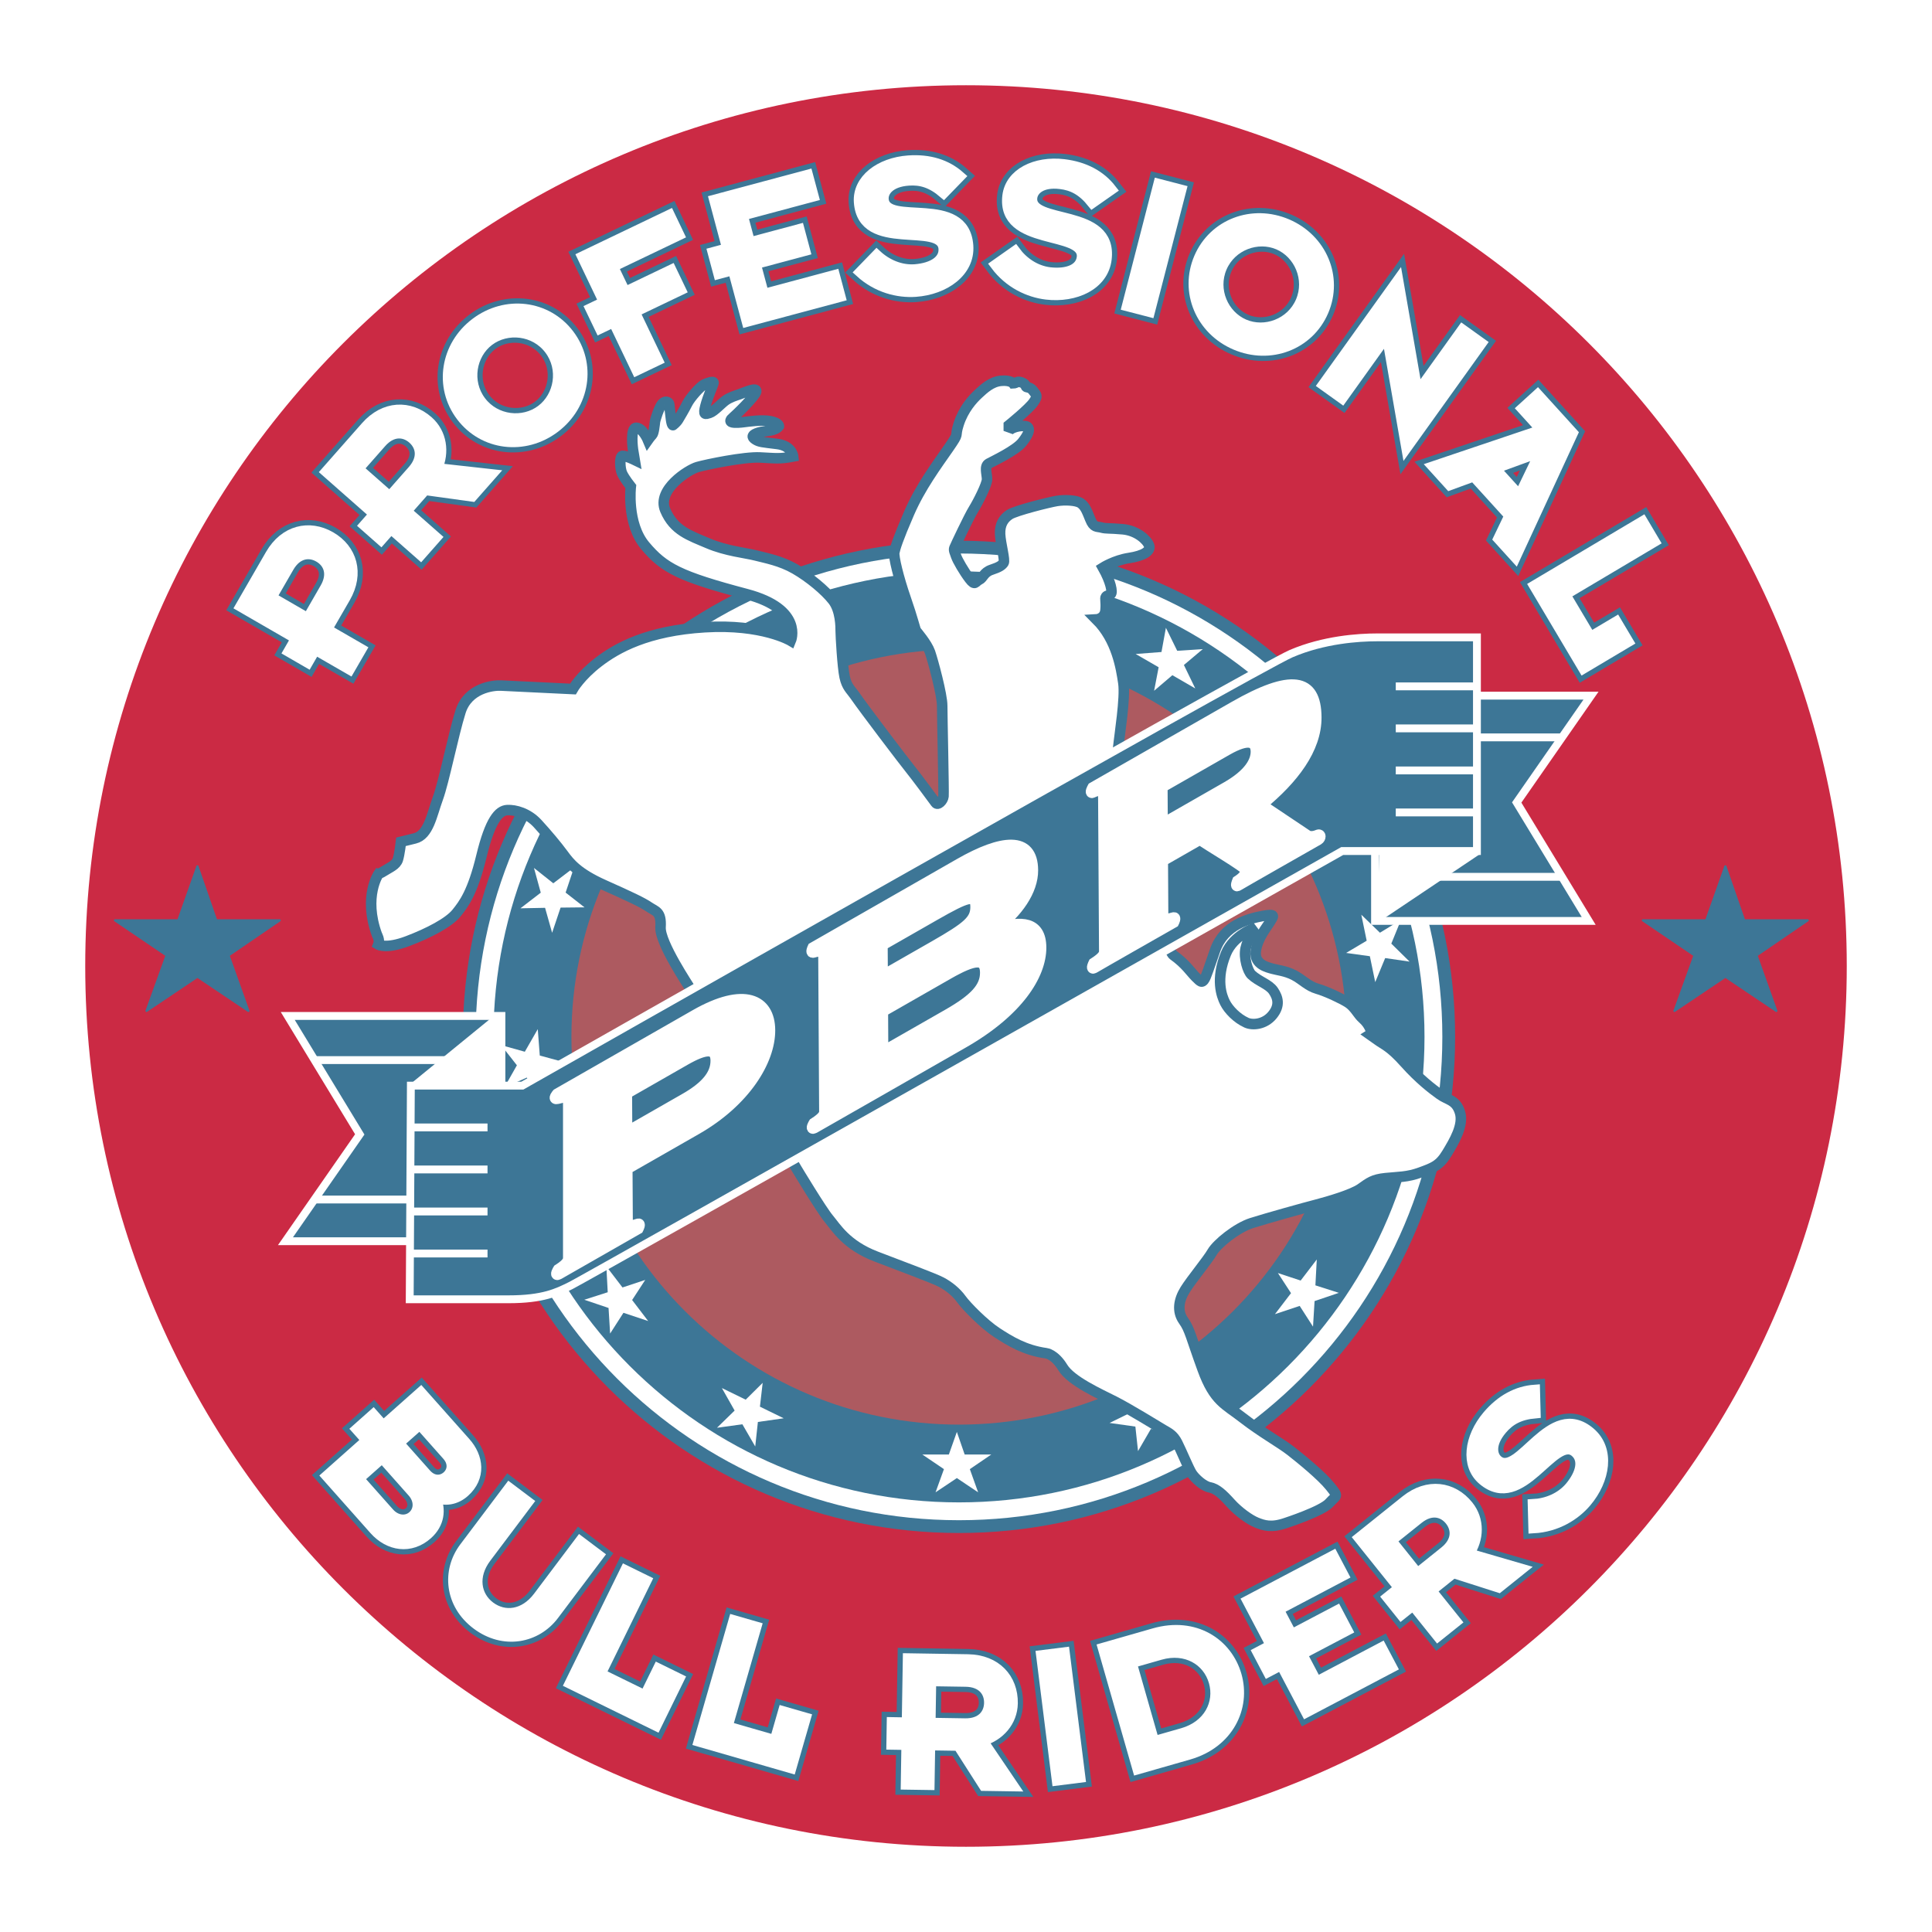 <?xml version="1.0" encoding="utf-8"?>
<!-- Generator: Adobe Illustrator 13.0.0, SVG Export Plug-In . SVG Version: 6.00 Build 14948)  -->
<!DOCTYPE svg PUBLIC "-//W3C//DTD SVG 1.0//EN" "http://www.w3.org/TR/2001/REC-SVG-20010904/DTD/svg10.dtd">
<svg version="1.0" id="Layer_1" xmlns="http://www.w3.org/2000/svg" xmlns:xlink="http://www.w3.org/1999/xlink" x="0px" y="0px"
	 width="192.756px" height="192.756px" viewBox="0 0 192.756 192.756" enable-background="new 0 0 192.756 192.756"
	 xml:space="preserve">
<g>
	<polygon fill-rule="evenodd" clip-rule="evenodd" fill="#FFFFFF" points="0,0 192.756,0 192.756,192.756 0,192.756 0,0 	"/>
	<path fill-rule="evenodd" clip-rule="evenodd" fill="#CB2A44" d="M96.379,184.252c48.529,0,87.873-39.344,87.873-87.873
		c0-48.532-39.344-87.875-87.873-87.875c-48.531,0-87.875,39.343-87.875,87.875C8.504,144.908,47.848,184.252,96.379,184.252
		L96.379,184.252z"/>
	
		<path fill-rule="evenodd" clip-rule="evenodd" fill="#3D7696" stroke="#3D7696" stroke-width="2.1" stroke-miterlimit="2.613" d="
		M31.449,64.803l-0.748,1.298L28.798,65l0.748-1.299l-5.538-3.199l2.988-5.175c1.4-2.422,3.854-2.993,5.983-1.764
		c2.129,1.232,2.862,3.642,1.462,6.064l-1.831,3.167l3.428,1.979l-1.162,2.008L31.449,64.803L31.449,64.803z M30.708,61.696
		l1.737-3.014c0.821-1.42,0.344-2.55-0.627-3.11c-0.968-0.561-2.187-0.407-3.008,1.012l-1.737,3.01L30.708,61.696L30.708,61.696z"/>
	
		<path fill-rule="evenodd" clip-rule="evenodd" fill="#3D7696" stroke="#3D7696" stroke-width="2.1" stroke-miterlimit="2.613" d="
		M39.002,52.743l-0.993,1.123l-1.648-1.454l0.99-1.124l-4.8-4.23l3.954-4.484c1.848-2.101,4.367-2.174,6.212-0.551
		c1.362,1.204,1.61,3.101,0.892,4.705l5.436,0.604l-1.931,2.19l-4.702-0.65l-1.875,2.129l2.97,2.616l-1.535,1.742L39.002,52.743
		L39.002,52.743z M38.884,49.547l2.301-2.61c1.082-1.232,0.837-2.432-0.003-3.173c-0.84-0.738-2.065-0.833-3.148,0.398l-2.301,2.61
		L38.884,49.547L38.884,49.547z"/>
	
		<path fill-rule="evenodd" clip-rule="evenodd" fill="#3D7696" stroke="#3D7696" stroke-width="2.1" stroke-miterlimit="2.613" d="
		M47.453,32.236c3.002-2.27,7.102-1.787,9.323,1.148c2.219,2.938,1.566,7.015-1.432,9.281c-2.999,2.269-7.102,1.786-9.32-1.148
		C43.802,38.583,44.455,34.501,47.453,32.236L47.453,32.236z M54.016,40.912c1.802-1.362,2.285-4.109,0.812-6.054
		c-1.471-1.948-4.246-2.231-6.048-0.869c-1.801,1.362-2.282,4.109-0.811,6.054C49.438,41.991,52.215,42.274,54.016,40.912
		L54.016,40.912z"/>
	
		<polygon fill-rule="evenodd" clip-rule="evenodd" fill="#3D7696" stroke="#3D7696" stroke-width="2.1" stroke-miterlimit="2.613" points="
		61.222,32.124 59.869,32.77 58.917,30.787 60.271,30.139 58.106,25.612 66.798,21.449 67.746,23.435 61.146,26.595 62.365,29.139 
		66.963,26.937 67.913,28.919 63.313,31.122 65.617,35.937 63.526,36.937 61.222,32.124 	"/>
	
		<polygon fill-rule="evenodd" clip-rule="evenodd" fill="#3D7696" stroke="#3D7696" stroke-width="2.1" stroke-miterlimit="2.613" points="
		73.142,26.924 71.693,27.312 71.124,25.186 72.571,24.797 71.277,19.95 80.586,17.458 81.156,19.581 74.084,21.475 74.812,24.199 
		79.74,22.878 80.309,25.004 75.382,26.322 76.194,29.355 83.267,27.461 83.833,29.587 74.523,32.08 73.142,26.924 	"/>
	
		<path fill-rule="evenodd" clip-rule="evenodd" fill="#3D7696" stroke="#3D7696" stroke-width="2.1" stroke-miterlimit="2.613" d="
		M87.467,25.456c1.006,0.93,2.372,1.537,3.829,1.433c1.754-0.144,2.944-0.888,2.862-2.085c-0.198-2.791-8.087,0.468-8.444-4.637
		c-0.16-2.234,2.069-3.934,4.92-4.134c2.075-0.147,3.797,0.394,5.121,1.565l-1.607,1.655c-1.215-1.038-2.279-1.343-3.498-1.257
		c-1.913,0.133-2.565,1.12-2.511,1.878c0.197,2.813,8.078-0.566,8.444,4.641c0.181,2.612-2.362,4.376-5.233,4.577
		c-1.757,0.125-3.835-0.392-5.528-1.938L87.467,25.456L87.467,25.456z"/>
	
		<path fill-rule="evenodd" clip-rule="evenodd" fill="#3D7696" stroke="#3D7696" stroke-width="2.1" stroke-miterlimit="2.613" d="
		M101.263,25.064c0.811,1.105,2.039,1.955,3.487,2.127c1.751,0.191,3.059-0.318,3.202-1.509c0.331-2.779-8.03-1.06-7.423-6.143
		c0.269-2.222,2.772-3.473,5.612-3.135c2.062,0.249,3.654,1.102,4.735,2.5l-1.89,1.323c-1-1.244-1.987-1.747-3.199-1.89
		c-1.903-0.229-2.731,0.621-2.819,1.375c-0.335,2.797,8.039,0.961,7.419,6.14c-0.309,2.6-3.139,3.854-5.996,3.513
		c-1.748-0.209-3.693-1.107-5.064-2.94L101.263,25.064L101.263,25.064z"/>
	
		<polygon fill-rule="evenodd" clip-rule="evenodd" fill="#3D7696" stroke="#3D7696" stroke-width="2.1" stroke-miterlimit="2.613" points="
		115.594,18.365 117.842,18.947 114.7,31.105 112.456,30.523 115.594,18.365 	"/>
	
		<path fill-rule="evenodd" clip-rule="evenodd" fill="#3D7696" stroke="#3D7696" stroke-width="2.1" stroke-miterlimit="2.613" d="
		M128.412,22.372c3.453,1.479,5.066,5.281,3.619,8.664c-1.448,3.379-5.312,4.834-8.77,3.354c-3.456-1.48-5.066-5.281-3.618-8.664
		C121.092,22.347,124.956,20.893,128.412,22.372L128.412,22.372z M124.127,32.37c2.079,0.891,4.702-0.054,5.66-2.295
		c0.961-2.24-0.166-4.79-2.241-5.681c-2.078-0.888-4.7,0.054-5.659,2.295C120.926,28.932,122.052,31.478,124.127,32.37
		L124.127,32.37z"/>
	
		<polygon fill-rule="evenodd" clip-rule="evenodd" fill="#3D7696" stroke="#3D7696" stroke-width="2.1" stroke-miterlimit="2.613" points="
		138.381,33.48 133.899,39.738 132.012,38.385 139.479,27.968 141.423,39.155 145.908,32.897 147.792,34.247 140.328,44.665 
		138.381,33.48 	"/>
	
		<path fill-rule="evenodd" clip-rule="evenodd" fill="#3D7696" stroke="#3D7696" stroke-width="2.1" stroke-miterlimit="2.613" d="
		M153.808,42.898l-1.935-2.133l1.537-1.397l3.494,3.848l-5.717,12.378l-1.68-1.85l1.101-2.298l-3.573-3.934l-2.394,0.875
		l-1.665-1.836L153.808,42.898L153.808,42.898z M151.596,49.442l2.106-4.371l-4.563,1.665L151.596,49.442L151.596,49.442z"/>
	
		<polygon fill-rule="evenodd" clip-rule="evenodd" fill="#3D7696" stroke="#3D7696" stroke-width="2.1" stroke-miterlimit="2.613" points="
		163.879,52.03 165.062,54.026 156.156,59.315 158.681,63.561 161.259,62.03 162.443,64.022 157.975,66.68 153.082,58.443 
		163.879,52.03 	"/>
	
		<path fill-rule="evenodd" clip-rule="evenodd" fill="#FFFFFF" stroke="#FFFFFF" stroke-width="1.05" stroke-miterlimit="2.613" d="
		M31.449,64.803l-0.748,1.298L28.798,65l0.748-1.299l-5.538-3.199l2.988-5.175c1.4-2.422,3.854-2.993,5.983-1.764
		c2.129,1.232,2.862,3.642,1.462,6.064l-1.831,3.167l3.428,1.979l-1.162,2.008L31.449,64.803L31.449,64.803z M30.708,61.696
		l1.737-3.014c0.821-1.42,0.344-2.55-0.627-3.11c-0.968-0.561-2.187-0.407-3.008,1.012l-1.737,3.01L30.708,61.696L30.708,61.696z"/>
	
		<path fill-rule="evenodd" clip-rule="evenodd" fill="#FFFFFF" stroke="#FFFFFF" stroke-width="1.05" stroke-miterlimit="2.613" d="
		M39.002,52.743l-0.993,1.123l-1.648-1.454l0.99-1.124l-4.8-4.23l3.954-4.484c1.848-2.101,4.367-2.174,6.212-0.551
		c1.362,1.204,1.61,3.101,0.892,4.705l5.436,0.604l-1.931,2.19l-4.702-0.65l-1.875,2.129l2.97,2.616l-1.535,1.742L39.002,52.743
		L39.002,52.743z M38.884,49.547l2.301-2.61c1.082-1.232,0.837-2.432-0.003-3.173c-0.84-0.738-2.065-0.833-3.148,0.398l-2.301,2.61
		L38.884,49.547L38.884,49.547z"/>
	
		<path fill-rule="evenodd" clip-rule="evenodd" fill="#FFFFFF" stroke="#FFFFFF" stroke-width="1.05" stroke-miterlimit="2.613" d="
		M47.453,32.236c3.002-2.27,7.102-1.787,9.323,1.148c2.219,2.938,1.566,7.015-1.432,9.281c-2.999,2.269-7.102,1.786-9.32-1.148
		C43.802,38.583,44.455,34.501,47.453,32.236L47.453,32.236z M54.016,40.912c1.802-1.362,2.285-4.109,0.812-6.054
		c-1.471-1.948-4.246-2.231-6.048-0.869c-1.801,1.362-2.282,4.109-0.811,6.054C49.438,41.991,52.215,42.274,54.016,40.912
		L54.016,40.912z"/>
	
		<polygon fill-rule="evenodd" clip-rule="evenodd" fill="#FFFFFF" stroke="#FFFFFF" stroke-width="1.05" stroke-miterlimit="2.613" points="
		61.222,32.124 59.869,32.77 58.917,30.787 60.271,30.139 58.106,25.612 66.798,21.449 67.746,23.435 61.146,26.595 62.365,29.139 
		66.963,26.937 67.913,28.919 63.313,31.122 65.617,35.937 63.526,36.937 61.222,32.124 	"/>
	
		<polygon fill-rule="evenodd" clip-rule="evenodd" fill="#FFFFFF" stroke="#FFFFFF" stroke-width="1.05" stroke-miterlimit="2.613" points="
		73.142,26.924 71.693,27.312 71.124,25.186 72.571,24.797 71.277,19.95 80.586,17.458 81.156,19.581 74.084,21.475 74.812,24.199 
		79.74,22.878 80.309,25.004 75.382,26.322 76.194,29.355 83.267,27.461 83.833,29.587 74.523,32.08 73.142,26.924 	"/>
	
		<path fill-rule="evenodd" clip-rule="evenodd" fill="#FFFFFF" stroke="#FFFFFF" stroke-width="1.05" stroke-miterlimit="2.613" d="
		M87.467,25.456c1.006,0.93,2.372,1.537,3.829,1.433c1.754-0.144,2.944-0.888,2.862-2.085c-0.198-2.791-8.087,0.468-8.444-4.637
		c-0.16-2.234,2.069-3.934,4.92-4.134c2.075-0.147,3.797,0.394,5.121,1.565l-1.607,1.655c-1.215-1.038-2.279-1.343-3.498-1.257
		c-1.913,0.133-2.565,1.12-2.511,1.878c0.197,2.813,8.078-0.566,8.444,4.641c0.181,2.612-2.362,4.376-5.233,4.577
		c-1.757,0.125-3.835-0.392-5.528-1.938L87.467,25.456L87.467,25.456z"/>
	
		<path fill-rule="evenodd" clip-rule="evenodd" fill="#FFFFFF" stroke="#FFFFFF" stroke-width="1.05" stroke-miterlimit="2.613" d="
		M101.263,25.064c0.811,1.105,2.039,1.955,3.487,2.127c1.751,0.191,3.059-0.318,3.202-1.509c0.331-2.779-8.03-1.06-7.423-6.143
		c0.269-2.222,2.772-3.473,5.612-3.135c2.062,0.249,3.654,1.102,4.735,2.5l-1.89,1.323c-1-1.244-1.987-1.747-3.199-1.89
		c-1.903-0.229-2.731,0.621-2.819,1.375c-0.335,2.797,8.039,0.961,7.419,6.14c-0.309,2.6-3.139,3.854-5.996,3.513
		c-1.748-0.209-3.693-1.107-5.064-2.94L101.263,25.064L101.263,25.064z"/>
	
		<polygon fill-rule="evenodd" clip-rule="evenodd" fill="#FFFFFF" stroke="#FFFFFF" stroke-width="1.05" stroke-miterlimit="2.613" points="
		115.594,18.365 117.842,18.947 114.7,31.105 112.456,30.523 115.594,18.365 	"/>
	
		<path fill-rule="evenodd" clip-rule="evenodd" fill="#FFFFFF" stroke="#FFFFFF" stroke-width="1.05" stroke-miterlimit="2.613" d="
		M128.412,22.372c3.453,1.479,5.066,5.281,3.619,8.664c-1.448,3.379-5.312,4.834-8.77,3.354c-3.456-1.48-5.066-5.281-3.618-8.664
		C121.092,22.347,124.956,20.893,128.412,22.372L128.412,22.372z M124.127,32.37c2.079,0.891,4.702-0.054,5.66-2.295
		c0.961-2.24-0.166-4.79-2.241-5.681c-2.078-0.888-4.7,0.054-5.659,2.295C120.926,28.932,122.052,31.478,124.127,32.37
		L124.127,32.37z"/>
	
		<polygon fill-rule="evenodd" clip-rule="evenodd" fill="#FFFFFF" stroke="#FFFFFF" stroke-width="1.05" stroke-miterlimit="2.613" points="
		138.381,33.48 133.899,39.738 132.012,38.385 139.479,27.968 141.423,39.155 145.908,32.897 147.792,34.247 140.328,44.665 
		138.381,33.48 	"/>
	
		<path fill-rule="evenodd" clip-rule="evenodd" fill="#FFFFFF" stroke="#FFFFFF" stroke-width="1.05" stroke-miterlimit="2.613" d="
		M153.808,42.898l-1.935-2.133l1.537-1.397l3.494,3.848l-5.717,12.378l-1.68-1.85l1.101-2.298l-3.573-3.934l-2.394,0.875
		l-1.665-1.836L153.808,42.898L153.808,42.898z M151.596,49.442l2.106-4.371l-4.563,1.665L151.596,49.442L151.596,49.442z"/>
	
		<polygon fill-rule="evenodd" clip-rule="evenodd" fill="#FFFFFF" stroke="#FFFFFF" stroke-width="1.05" stroke-miterlimit="2.613" points="
		163.879,52.03 165.062,54.026 156.156,59.315 158.681,63.561 161.259,62.03 162.443,64.022 157.975,66.68 153.082,58.443 
		163.879,52.03 	"/>
	
		<path fill-rule="evenodd" clip-rule="evenodd" fill="#FFFFFF" stroke="#3D7696" stroke-width="2.1" stroke-miterlimit="2.613" d="
		M36.593,143.711l-0.996-1.119l1.643-1.462l0.996,1.121l3.752-3.332l4.45,5.006c1.276,1.436,1.565,3.45-0.108,4.937
		c-0.866,0.771-1.952,0.933-2.89,0.51c0.547,1.25,0.395,2.645-0.799,3.708c-1.673,1.486-3.823,1.174-5.284-0.469l-4.754-5.354
		L36.593,143.711L36.593,143.711z M39.776,143.985l2.737,3.081c0.678,0.761,1.528,0.726,2.098,0.223
		c0.554-0.493,0.688-1.333,0.009-2.098l-2.734-3.077L39.776,143.985L39.776,143.985z M35.784,147.531l3.043,3.425
		c0.69,0.776,1.703,0.891,2.361,0.309c0.672-0.599,0.675-1.616-0.015-2.394l-3.04-3.425L35.784,147.531L35.784,147.531z"/>
	
		<path fill-rule="evenodd" clip-rule="evenodd" fill="#FFFFFF" stroke="#3D7696" stroke-width="2.1" stroke-miterlimit="2.613" d="
		M50.813,148.463l1.853,1.396l-4.173,5.544c-1.385,1.837-1.047,3.816,0.388,4.898c1.455,1.095,3.435,0.859,4.819-0.978l4.172-5.541
		l1.856,1.395l-4.479,5.942c-1.744,2.316-5.006,2.96-7.69,0.938c-2.686-2.021-2.966-5.334-1.222-7.651L50.813,148.463
		L50.813,148.463z"/>
	
		<polygon fill-rule="evenodd" clip-rule="evenodd" fill="#FFFFFF" stroke="#3D7696" stroke-width="2.1" stroke-miterlimit="2.613" points="
		62.39,156.679 64.472,157.7 59.913,166.998 64.348,169.171 65.668,166.479 67.75,167.5 65.461,172.169 56.861,167.952 
		62.39,156.679 	"/>
	
		<polygon fill-rule="evenodd" clip-rule="evenodd" fill="#FFFFFF" stroke="#3D7696" stroke-width="2.1" stroke-miterlimit="2.613" points="
		73.211,161.673 75.442,162.315 72.569,172.269 77.314,173.638 78.146,170.757 80.373,171.399 78.931,176.394 69.729,173.739 
		73.211,161.673 	"/>
	
		<path fill-rule="evenodd" clip-rule="evenodd" fill="#FFFFFF" stroke="#3D7696" stroke-width="2.1" stroke-miterlimit="2.613" d="
		M90.459,174.069l-1.499-0.025l0.035-2.199l1.499,0.026l0.105-6.398l5.978,0.096c2.798,0.045,4.487,1.913,4.446,4.37
		c-0.029,1.82-1.312,3.24-2.998,3.733l3.068,4.526l-2.919-0.045l-2.556-4.001l-2.839-0.044l-0.063,3.956l-2.32-0.035L90.459,174.069
		L90.459,174.069z M92.815,171.908l3.479,0.055c1.639,0.025,2.394-0.942,2.412-2.06c0.017-1.12-0.706-2.11-2.346-2.139l-3.479-0.054
		L92.815,171.908L92.815,171.908z"/>
	
		<polygon fill-rule="evenodd" clip-rule="evenodd" fill="#FFFFFF" stroke="#3D7696" stroke-width="2.1" stroke-miterlimit="2.613" points="
		103.9,165.164 106.202,164.875 107.765,177.335 105.463,177.625 103.9,165.164 	"/>
	
		<path fill-rule="evenodd" clip-rule="evenodd" fill="#FFFFFF" stroke="#3D7696" stroke-width="2.1" stroke-miterlimit="2.613" d="
		M110.053,164.43l5.093-1.459c4.077-1.168,7.292,0.99,8.206,4.18c0.913,3.191-0.771,6.75-4.749,7.89l-5.093,1.458L110.053,164.43
		L110.053,164.43z M115.133,173.745l2.865-0.818c2.594-0.745,3.735-3.004,3.125-5.137c-0.611-2.136-2.775-3.45-5.373-2.706
		l-2.86,0.818L115.133,173.745L115.133,173.745z"/>
	
		<polygon fill-rule="evenodd" clip-rule="evenodd" fill="#FFFFFF" stroke="#3D7696" stroke-width="2.1" stroke-miterlimit="2.613" points="
		127.839,166.103 126.512,166.8 125.49,164.855 126.814,164.155 124.478,159.715 133.004,155.224 134.029,157.169 127.556,160.581 
		128.867,163.073 133.381,160.698 134.405,162.646 129.892,165.021 131.356,167.8 137.829,164.388 138.858,166.336 130.327,170.827 
		127.839,166.103 	"/>
	
		<path fill-rule="evenodd" clip-rule="evenodd" fill="#FFFFFF" stroke="#3D7696" stroke-width="2.1" stroke-miterlimit="2.613" d="
		M140.981,160.151l-1.172,0.938l-1.375-1.715l1.172-0.939l-4.005-4.994l4.663-3.739c2.184-1.751,4.675-1.392,6.216,0.525
		c1.14,1.419,1.057,3.332,0.07,4.789l5.252,1.528l-2.276,1.826l-4.522-1.447l-2.212,1.776l2.477,3.087l-1.812,1.451L140.981,160.151
		L140.981,160.151z M141.414,156.984l2.715-2.178c1.279-1.024,1.244-2.253,0.541-3.129c-0.701-0.871-1.891-1.174-3.17-0.146
		l-2.712,2.174L141.414,156.984L141.414,156.984z"/>
	
		<path fill-rule="evenodd" clip-rule="evenodd" fill="#FFFFFF" stroke="#3D7696" stroke-width="2.1" stroke-miterlimit="2.613" d="
		M152.948,150.09c1.368-0.069,2.756-0.623,3.701-1.734c1.124-1.353,1.423-2.725,0.51-3.501c-2.136-1.811-5.318,6.104-9.218,2.791
		c-1.706-1.447-1.364-4.227,0.483-6.407c1.348-1.582,2.936-2.435,4.698-2.564l0.061,2.308c-1.591,0.143-2.553,0.689-3.342,1.619
		c-1.241,1.461-0.992,2.616-0.413,3.11c2.148,1.823,5.238-6.172,9.217-2.794c1.996,1.696,1.478,4.744-0.386,6.938
		c-1.139,1.34-2.959,2.467-5.248,2.598L152.948,150.09L152.948,150.09z"/>
	
		<path fill-rule="evenodd" clip-rule="evenodd" fill="#FFFFFF" stroke="#FFFFFF" stroke-width="1.05" stroke-miterlimit="2.613" d="
		M36.593,143.711l-0.996-1.119l1.643-1.462l0.996,1.121l3.752-3.332l4.45,5.006c1.276,1.436,1.565,3.45-0.108,4.937
		c-0.866,0.771-1.952,0.933-2.89,0.51c0.547,1.25,0.395,2.645-0.799,3.708c-1.673,1.486-3.823,1.174-5.284-0.469l-4.754-5.354
		L36.593,143.711L36.593,143.711z M39.776,143.985l2.737,3.081c0.678,0.761,1.528,0.726,2.098,0.223
		c0.554-0.493,0.688-1.333,0.009-2.098l-2.734-3.077L39.776,143.985L39.776,143.985z M35.784,147.531l3.043,3.425
		c0.69,0.776,1.703,0.891,2.361,0.309c0.672-0.599,0.675-1.616-0.015-2.394l-3.04-3.425L35.784,147.531L35.784,147.531z"/>
	
		<path fill-rule="evenodd" clip-rule="evenodd" fill="#FFFFFF" stroke="#FFFFFF" stroke-width="1.05" stroke-miterlimit="2.613" d="
		M50.813,148.463l1.853,1.396l-4.173,5.544c-1.385,1.837-1.047,3.816,0.388,4.898c1.455,1.095,3.435,0.859,4.819-0.978l4.172-5.541
		l1.856,1.395l-4.479,5.942c-1.744,2.316-5.006,2.96-7.69,0.938c-2.686-2.021-2.966-5.334-1.222-7.651L50.813,148.463
		L50.813,148.463z"/>
	
		<polygon fill-rule="evenodd" clip-rule="evenodd" fill="#FFFFFF" stroke="#FFFFFF" stroke-width="1.05" stroke-miterlimit="2.613" points="
		62.39,156.679 64.472,157.7 59.913,166.998 64.348,169.171 65.668,166.479 67.75,167.5 65.461,172.169 56.861,167.952 
		62.39,156.679 	"/>
	
		<polygon fill-rule="evenodd" clip-rule="evenodd" fill="#FFFFFF" stroke="#FFFFFF" stroke-width="1.05" stroke-miterlimit="2.613" points="
		73.211,161.673 75.442,162.315 72.569,172.269 77.314,173.638 78.146,170.757 80.373,171.399 78.931,176.394 69.729,173.739 
		73.211,161.673 	"/>
	
		<path fill-rule="evenodd" clip-rule="evenodd" fill="#FFFFFF" stroke="#FFFFFF" stroke-width="1.05" stroke-miterlimit="2.613" d="
		M90.459,174.069l-1.499-0.025l0.035-2.199l1.499,0.026l0.105-6.398l5.978,0.096c2.798,0.045,4.487,1.913,4.446,4.37
		c-0.029,1.82-1.312,3.24-2.998,3.733l3.068,4.526l-2.919-0.045l-2.556-4.001l-2.839-0.044l-0.063,3.956l-2.32-0.035L90.459,174.069
		L90.459,174.069z M92.815,171.908l3.479,0.055c1.639,0.025,2.394-0.942,2.412-2.06c0.017-1.12-0.706-2.11-2.346-2.139l-3.479-0.054
		L92.815,171.908L92.815,171.908z"/>
	
		<polygon fill-rule="evenodd" clip-rule="evenodd" fill="#FFFFFF" stroke="#FFFFFF" stroke-width="1.05" stroke-miterlimit="2.613" points="
		103.9,165.164 106.202,164.875 107.765,177.335 105.463,177.625 103.9,165.164 	"/>
	
		<path fill-rule="evenodd" clip-rule="evenodd" fill="#FFFFFF" stroke="#FFFFFF" stroke-width="1.05" stroke-miterlimit="2.613" d="
		M110.053,164.43l5.093-1.459c4.077-1.168,7.292,0.99,8.206,4.18c0.913,3.191-0.771,6.75-4.749,7.89l-5.093,1.458L110.053,164.43
		L110.053,164.43z M115.133,173.745l2.865-0.818c2.594-0.745,3.735-3.004,3.125-5.137c-0.611-2.136-2.775-3.45-5.373-2.706
		l-2.86,0.818L115.133,173.745L115.133,173.745z"/>
	
		<polygon fill-rule="evenodd" clip-rule="evenodd" fill="#FFFFFF" stroke="#FFFFFF" stroke-width="1.05" stroke-miterlimit="2.613" points="
		127.839,166.103 126.512,166.8 125.49,164.855 126.814,164.155 124.478,159.715 133.004,155.224 134.029,157.169 127.556,160.581 
		128.867,163.073 133.381,160.698 134.405,162.646 129.892,165.021 131.356,167.8 137.829,164.388 138.858,166.336 130.327,170.827 
		127.839,166.103 	"/>
	
		<path fill-rule="evenodd" clip-rule="evenodd" fill="#FFFFFF" stroke="#FFFFFF" stroke-width="1.05" stroke-miterlimit="2.613" d="
		M140.981,160.151l-1.172,0.938l-1.375-1.715l1.172-0.939l-4.005-4.994l4.663-3.739c2.184-1.751,4.675-1.392,6.216,0.525
		c1.14,1.419,1.057,3.332,0.07,4.789l5.252,1.528l-2.276,1.826l-4.522-1.447l-2.212,1.776l2.477,3.087l-1.812,1.451L140.981,160.151
		L140.981,160.151z M141.414,156.984l2.715-2.178c1.279-1.024,1.244-2.253,0.541-3.129c-0.701-0.871-1.891-1.174-3.17-0.146
		l-2.712,2.174L141.414,156.984L141.414,156.984z"/>
	
		<path fill-rule="evenodd" clip-rule="evenodd" fill="#FFFFFF" stroke="#FFFFFF" stroke-width="1.05" stroke-miterlimit="2.613" d="
		M152.948,150.09c1.368-0.069,2.756-0.623,3.701-1.734c1.124-1.353,1.423-2.725,0.51-3.501c-2.136-1.811-5.318,6.104-9.218,2.791
		c-1.706-1.447-1.364-4.227,0.483-6.407c1.348-1.582,2.936-2.435,4.698-2.564l0.061,2.308c-1.591,0.143-2.553,0.689-3.342,1.619
		c-1.241,1.461-0.992,2.616-0.413,3.11c2.148,1.823,5.238-6.172,9.217-2.794c1.996,1.696,1.478,4.744-0.386,6.938
		c-1.139,1.34-2.959,2.467-5.248,2.598L152.948,150.09L152.948,150.09z"/>
	
		<polygon fill-rule="evenodd" clip-rule="evenodd" fill="#3D7696" stroke="#3D7696" stroke-width="0.175" stroke-miterlimit="2.613" points="
		21.586,91.805 27.974,91.805 22.827,95.326 24.823,100.909 19.699,97.468 14.578,100.909 16.595,95.326 11.404,91.805 
		17.77,91.805 19.699,86.366 21.586,91.805 	"/>
	
		<polygon fill-rule="evenodd" clip-rule="evenodd" fill="#3D7696" stroke="#3D7696" stroke-width="0.175" stroke-miterlimit="2.613" points="
		174.028,91.805 180.416,91.805 175.271,95.326 177.266,100.909 172.142,97.468 167.021,100.909 169.037,95.326 163.846,91.805 
		170.212,91.805 172.142,86.366 174.028,91.805 	"/>
	<path fill-rule="evenodd" clip-rule="evenodd" fill="#3D7696" d="M95.677,152.948c27.34,0,49.502-22.162,49.502-49.5
		c0-27.341-22.162-49.502-49.502-49.502c-27.338,0-49.5,22.161-49.5,49.502C46.177,130.786,68.338,152.948,95.677,152.948
		L95.677,152.948z"/>
	<path fill-rule="evenodd" clip-rule="evenodd" fill="#FFFFFF" d="M95.677,151.672c26.634,0,48.226-21.593,48.226-48.224
		c0-26.633-21.592-48.226-48.226-48.226c-26.635,0-48.224,21.593-48.224,48.226C47.453,130.079,69.042,151.672,95.677,151.672
		L95.677,151.672z"/>
	<path fill-rule="evenodd" clip-rule="evenodd" fill="#3D7696" d="M95.677,149.893c25.65,0,46.446-20.794,46.446-46.444
		c0-25.653-20.796-46.447-46.446-46.447c-25.651,0-46.445,20.793-46.445,46.447C49.232,129.099,70.025,149.893,95.677,149.893
		L95.677,149.893z"/>
	<path fill-rule="evenodd" clip-rule="evenodd" fill="#AD5A60" d="M95.683,142.134c21.359,0,38.675-17.315,38.675-38.673
		c0-21.36-17.315-38.674-38.675-38.674c-21.357,0-38.672,17.314-38.672,38.674C57.011,124.818,74.326,142.134,95.683,142.134
		L95.683,142.134z"/>
	<polygon fill-rule="evenodd" clip-rule="evenodd" fill="#FFFFFF" points="114.493,140.112 116.871,138.946 115.598,141.197 
		117.358,142.909 114.824,142.565 113.541,144.777 113.277,142.33 110.702,141.967 113.073,140.809 112.8,138.432 114.493,140.112 	
		"/>
	<polygon fill-rule="evenodd" clip-rule="evenodd" fill="#FFFFFF" points="96.246,145.119 98.897,145.119 96.761,146.576 
		97.589,148.89 95.466,147.467 93.34,148.89 94.177,146.576 92.025,145.119 94.667,145.119 95.466,142.862 96.246,145.119 	"/>
	<polygon fill-rule="evenodd" clip-rule="evenodd" fill="#FFFFFF" points="76.092,137.967 75.818,140.344 78.189,141.503 
		75.615,141.869 75.35,144.316 74.067,142.101 71.534,142.448 73.294,140.732 72.021,138.485 74.398,139.646 76.092,137.967 	"/>
	<polygon fill-rule="evenodd" clip-rule="evenodd" fill="#FFFFFF" points="129.765,127.763 131.375,125.658 131.238,128.24 
		133.577,128.988 131.155,129.809 131,132.361 129.669,130.29 127.202,131.114 128.804,129.017 127.498,127.011 129.765,127.763 	
		"/>
	<polygon fill-rule="evenodd" clip-rule="evenodd" fill="#FFFFFF" points="64.373,127.699 63.067,129.704 64.669,131.802 
		62.202,130.978 60.872,133.049 60.715,130.496 58.294,129.676 60.633,128.928 60.496,126.347 62.106,128.45 64.373,127.699 	"/>
	<polygon fill-rule="evenodd" clip-rule="evenodd" fill="#FFFFFF" points="136.354,93.855 135.818,91.261 137.677,93.057 
		139.777,91.777 138.811,94.145 140.634,95.94 138.199,95.587 137.206,97.986 136.671,95.402 134.304,95.074 136.354,93.855 	"/>
	<polygon fill-rule="evenodd" clip-rule="evenodd" fill="#FFFFFF" points="115.598,66.572 113.307,65.249 115.881,65.051 
		116.323,62.635 117.45,64.93 120.002,64.761 118.118,66.347 119.252,68.686 116.967,67.365 115.146,68.918 115.598,66.572 	"/>
	<polygon fill-rule="evenodd" clip-rule="evenodd" fill="#FFFFFF" points="55.929,90.552 55.085,93.063 54.382,90.574 
		51.925,90.622 53.952,89.062 53.274,86.595 55.203,88.126 57.271,86.548 56.432,89.053 58.315,90.526 55.929,90.552 	"/>
	<polygon fill-rule="evenodd" clip-rule="evenodd" fill="#FFFFFF" points="53.971,106.886 54.169,109.527 52.555,107.511 
		50.311,108.51 51.571,106.284 49.992,104.27 52.361,104.932 53.653,102.678 53.854,105.311 56.161,105.94 53.971,106.886 	"/>
	
		<path fill-rule="evenodd" clip-rule="evenodd" fill="#FFFFFF" stroke="#3D7696" stroke-width="1.05" stroke-miterlimit="2.613" d="
		M79.138,45.546c0,0-0.11-1.07-1.598-1.251c-1.486-0.185-1.788-0.191-2.18-0.446c-0.392-0.251-0.376-0.478,0.347-0.694
		c0.72-0.217,1.582-0.095,2.008-0.634c0,0,0.032-0.321-0.837-0.496c-0.869-0.175-2.301,0.044-2.648,0.085
		c-0.346,0.045-0.869,0.096-1.174,0.025c-0.303-0.066-0.166-0.292,0.07-0.483c0.235-0.19,2.189-2.059,2.321-2.581
		c0.13-0.521-1.261,0.131-1.652,0.261c-0.392,0.13-0.954,0.303-1.391,0.608c-0.432,0.302-1.155,1.121-1.607,1.261
		c-0.452,0.137-0.659,0.242-0.417-0.697c0.245-0.939,0.767-2.085,0.809-2.302c0.044-0.216-0.608,0-0.956,0.172
		c-0.346,0.175-1.346,1.26-1.661,1.888c-0.312,0.624-0.729,1.301-0.9,1.598c-0.175,0.296-0.522,0.557-0.522,0.557
		s-0.115,0.096-0.21-0.627c-0.096-0.719-0.14-1.327-0.181-1.502c-0.044-0.175-0.392-0.357-0.697,0
		c-0.303,0.356-0.685,1.537-0.72,1.817c-0.035,0.277-0.105,1.111-0.28,1.286c-0.172,0.172-0.417,0.519-0.417,0.519
		s-0.494-1.187-1.146-1.232c-0.653-0.044-0.347,2.171-0.347,2.171l0.172,1.044c0,0-0.911-0.442-1.216-0.417
		c-0.302,0.025-0.277,1.251-0.035,1.773c0.246,0.522,0.863,1.296,0.863,1.296s-0.436,3.691,1.433,5.907
		c1.869,2.216,3.402,3.046,10.115,4.822c5.742,1.521,4.415,4.66,4.415,4.66s-2.842-1.704-8.577-1.356
		c-5.736,0.346-8.795,2.084-10.608,3.475c-1.818,1.391-2.556,2.693-2.556,2.693s-6.344-0.302-7.168-0.347
		c-0.828-0.044-3.304,0.261-4.042,2.606c-0.738,2.346-1.648,6.977-2.26,8.639c-0.608,1.658-0.919,3.667-2.301,4.004
		c-1.381,0.34-1.381,0.34-1.381,0.34s-0.141,1.232-0.312,1.773c-0.175,0.538-0.802,0.783-1.305,1.104
		c-0.503,0.322-0.608,0.302-0.608,0.302s-1.566,2.26-0.175,6.083c0,0,0.321,0.548,0.14,0.994c0,0,0.764,0.467,2.903-0.341
		c2.135-0.808,4.119-1.852,4.883-2.788c0.764-0.939,1.633-2.114,2.502-5.7c0.869-3.591,1.737-4.545,2.565-4.59
		c0.825-0.045,2.075,0.296,3.04,1.346c0.965,1.054,1.913,2.183,2.565,3.069c0.65,0.888,1.443,1.887,4.065,3.059
		c2.626,1.174,3.826,1.737,4.485,2.189c0.662,0.452,1.244,0.442,1.149,2.015c-0.096,1.575,2.898,5.962,2.988,6.181
		c0.086,0.217,10.6,17.942,10.6,17.942s2.469,4.103,3.198,4.971c0.732,0.87,1.738,2.623,4.71,3.763
		c2.973,1.14,5.787,2.181,6.516,2.562c0.731,0.385,1.496,0.993,1.999,1.696c0.506,0.703,2.279,2.512,3.564,3.345
		c1.286,0.834,2.763,1.754,4.902,2.05c0,0,0.834,0.08,1.658,1.426c0.824,1.347,3.66,2.616,5.152,3.371
		c1.496,0.758,4.399,2.556,4.902,2.852s0.975,0.503,1.372,1.296c0.4,0.789,1.13,2.562,1.441,3.05
		c0.315,0.485,1.149,1.269,1.808,1.39c0.662,0.121,1.271,0.685,2.054,1.554c0.779,0.869,1.909,1.677,2.606,1.957
		c0.693,0.277,1.458,0.548,2.909,0.041c0,0,3.606-1.171,4.345-1.998c0.737-0.824,0.958-0.563,0.089-1.649
		c-0.868-1.088-2.957-2.781-3.956-3.564c-1-0.779-2.954-1.868-4.736-3.256c-1.779-1.391-2.867-1.651-4.039-4.866
		c-1.175-3.218-1.26-3.957-1.913-4.866c-0.649-0.914-0.478-2.044,0.175-3.085c0.653-1.044,2.216-2.912,2.693-3.737
		c0.478-0.827,2.435-2.434,3.952-2.911c1.522-0.479,5.259-1.522,6.434-1.824c1.171-0.306,3.562-1,4.431-1.607
		c0.868-0.611,1.215-0.913,2.476-1.043c1.261-0.132,2.174-0.087,3.476-0.567c1.305-0.478,1.913-0.693,2.651-1.909
		c0.739-1.217,1.693-2.823,1.302-4.084c-0.388-1.261-1.215-1.219-1.995-1.783c-0.783-0.562-2.044-1.521-3.521-3.173
		c-1.477-1.648-2.043-1.779-2.695-2.256c-0.649-0.478-0.78-0.567-0.78-0.567s0.262-0.172-0.045-0.738
		c-0.302-0.563-0.522-0.694-0.824-0.999c-0.306-0.303-0.696-1.041-1.305-1.433s-2.171-1.13-3.085-1.391
		c-0.913-0.262-1.477-0.914-2.301-1.347c-0.827-0.436-1.737-0.521-2.174-0.652c-0.433-0.131-1.782-0.392-1.652-1.694
		c0.131-1.304,1.131-2.476,1.436-2.998c0.304-0.521,0.653-0.827-0.738-0.566c-1.391,0.262-3.852,0.875-4.748,3.41
		c-0.558,1.569-0.904,2.728-1.121,2.988c-0.216,0.261-0.302,0.206-0.824-0.315c-0.519-0.519-0.999-1.302-2.215-2.17
		c-1.216-0.869-5.646-19.292-5.517-20.638c0.131-1.346,0.739-5.042,0.522-6.519c-0.22-1.477-0.652-4.3-2.695-6.344
		c0,0,0.827-0.044,0.913-0.913c0.085-0.87-0.086-1.172,0.041-1.347c0.131-0.171,0.261-0.085,0.481-0.261
		c0.217-0.171,0-1.257-0.783-2.648c0,0,1.175-0.739,2.606-0.958c1.433-0.216,2.215-0.693,1.998-1.26
		c-0.215-0.563-1.215-1.477-2.606-1.607c-1.391-0.128-1.652-0.042-2.129-0.172c-0.478-0.131-0.783,0.044-1.13-0.827
		c-0.348-0.869-0.522-1.302-0.955-1.608c-0.436-0.302-1.607-0.346-2.39-0.216c-0.783,0.131-4.084,0.956-4.692,1.347
		c-0.608,0.392-0.999,0.999-0.958,1.957c0.045,0.956,0.522,2.606,0.35,2.868c-0.175,0.258-0.436,0.433-1.219,0.694
		c-0.779,0.26-0.823,0.823-1.215,0.999c-0.392,0.175-0.392,0.652-0.956-0.086c-0.566-0.738-1.215-1.869-1.346-2.259
		c-0.131-0.392-0.261-0.608-0.175-0.828c0.085-0.216,1.477-3.169,1.913-3.863c0.433-0.697,1.346-2.48,1.346-2.999
		c0-0.521-0.305-1.305,0.172-1.565c0.481-0.261,2.696-1.302,3.346-2.129c0.652-0.824,0.782-1.302,0.521-1.522
		c-0.261-0.215-1.477-0.085-1.868,0.392v-0.563c0,0,2.043-1.652,2.477-2.304c0.436-0.65,0.306-0.65-0.042-1.127
		c-0.347-0.481-0.737-0.261-0.737-0.481c0-0.216-0.608-0.519-0.869-0.388c-0.262,0.127-0.392,0.127-0.392,0.127
		s-0.262-0.347-1.216-0.258c-0.959,0.086-1.696,0.78-2.261,1.302c-0.566,0.522-1.477,1.521-1.957,2.999
		c-0.478,1.477,0.175,0.693-0.997,2.391c-1.174,1.692-2.827,3.908-3.956,6.515c-1.13,2.606-1.388,3.475-1.477,3.912
		c-0.086,0.433,0.436,2.562,1.13,4.561c0.697,1.999,0.955,3.129,1.043,3.259c0.086,0.131,1.085,1.261,1.392,2.129
		c0.302,0.87,1.215,4.259,1.215,5.345s0.172,8.603,0.131,9.036c-0.044,0.436-0.567,0.958-0.783,0.652
		c-0.216-0.302-1.955-2.651-2.521-3.346c-0.562-0.693-4.506-5.865-5.56-7.386c-0.392-0.564-0.783-0.825-1-1.824
		c-0.216-1-0.391-4.128-0.391-4.561c0-0.437,0-2.087-0.783-3.087c-0.78-1-2.346-2.301-3.778-3.125
		c-1.436-0.829-2.913-1.089-3.911-1.347c-1-0.261-2.954-0.436-4.778-1.219c-1.827-0.78-3.39-1.26-4.258-3.301
		c-0.869-2.043,2.302-4.042,3.214-4.303c0.914-0.261,4.692-1.041,6.258-0.955C77.4,45.718,77.792,45.807,79.138,45.546
		L79.138,45.546z"/>
	
		<path fill-rule="evenodd" clip-rule="evenodd" fill="#FFFFFF" stroke="#3D7696" stroke-width="1.05" stroke-miterlimit="2.613" d="
		M125.231,92.561c0,0-2.154,0.715-2.919,2.584c-1.05,2.562-0.432,4.211-0.094,4.883c0.346,0.696,1.195,1.585,2.15,2.009
		c0.614,0.273,1.812,0.181,2.585-0.765c0.776-0.948,0.554-1.731,0.099-2.409c-0.459-0.681-1.486-0.942-2.196-1.617
		c-0.362-0.344-0.789-1.665-0.582-2.625C124.483,93.655,125.231,92.561,125.231,92.561L125.231,92.561z"/>
	
		<polygon fill-rule="evenodd" clip-rule="evenodd" fill="#3D7696" stroke="#FFFFFF" stroke-width="0.783" stroke-miterlimit="2.613" points="
		28.709,101.361 50.027,101.361 50.027,123.838 28.479,123.838 35.893,113.179 28.709,101.361 	"/>
	<path fill="none" stroke="#FFFFFF" stroke-width="0.783" stroke-miterlimit="2.613" d="M31.258,105.766h16.907 M31.258,119.676
		h18.308"/>
	
		<polygon fill-rule="evenodd" clip-rule="evenodd" fill="#3D7696" stroke="#FFFFFF" stroke-width="0.783" stroke-miterlimit="2.613" points="
		158.506,91.882 137.188,91.882 137.188,69.405 158.735,69.405 151.322,80.064 158.506,91.882 	"/>
	<path fill="none" stroke="#FFFFFF" stroke-width="0.783" stroke-miterlimit="2.613" d="M155.66,87.48h-18.012 M155.998,73.568
		h-18.35"/>
	<polygon fill-rule="evenodd" clip-rule="evenodd" fill="#FFFFFF" points="41.154,107.978 49.671,101.026 49.671,107.978 
		41.154,107.978 	"/>
	<polygon fill-rule="evenodd" clip-rule="evenodd" fill="#FFFFFF" points="147.668,85.205 137.426,92.073 137.598,85.188 
		147.668,85.205 	"/>
	
		<path fill-rule="evenodd" clip-rule="evenodd" fill="#3D7696" stroke="#FFFFFF" stroke-width="0.783" stroke-miterlimit="2.613" d="
		M40.992,108.312h11.124c0,0,73.454-41.708,76.701-43.099c3.243-1.392,6.719-1.623,8.571-1.623c1.855,0,9.966,0,9.966,0v21.318
		h-13.441c0,0-75.542,42.637-76.933,43.334c-1.387,0.693-2.779,1.388-6.254,1.388c-3.477,0-9.848,0-9.848,0L40.992,108.312
		L40.992,108.312z"/>
	<path fill="none" stroke="#FFFFFF" stroke-width="0.783" stroke-miterlimit="2.613" d="M48.64,112.484h-7.671 M48.64,116.677
		h-7.693 M48.64,120.871h-7.716 M48.64,125.063h-7.738 M147.354,68.479h-8.098 M147.354,72.67h-8.098 M147.354,76.866h-8.098
		 M147.354,81.057h-8.098"/>
	
		<path fill-rule="evenodd" clip-rule="evenodd" fill="#FFFFFF" stroke="#FFFFFF" stroke-width="1.149" stroke-miterlimit="2.613" d="
		M62.565,122.157c0,0.306,0.814,0.108,1.079-0.003c0.267-0.111,0.002,0.41,0.002,0.41s-7.542,4.319-7.925,4.532
		c-0.378,0.21,0-0.41,0-0.41c0.961-0.617,1.028-0.923,1.025-1.228v-15.883c0-0.31-0.655-0.118-1.127,0c-0.467,0.12,0-0.408,0-0.408
		l13.77-7.877c4.847-2.772,7.365-1.544,7.381,1.489c0.019,3.033-2.468,7.089-7.314,9.86l-6.923,3.96L62.565,122.157L62.565,122.157z
		 M62.511,112.987l5.847-3.345c2.078-1.188,3.113-2.394,3.103-3.825c-0.006-1.331-1.047-1.279-3.125-0.094l-5.847,3.346
		L62.511,112.987L62.511,112.987z"/>
	
		<path fill-rule="evenodd" clip-rule="evenodd" fill="#FFFFFF" stroke="#FFFFFF" stroke-width="1.149" stroke-miterlimit="2.613" d="
		M82.207,94.986c-0.004-0.309-0.856-0.064-1.082,0c-0.223,0.063,0-0.408,0-0.408l14.653-8.384c4.158-2.377,7.203-2.75,7.223,0.624
		c0.013,2.043-1.519,4.186-3.67,5.829v0.066c2.581-0.86,4.472-0.71,4.488,1.811c0.016,2.728-2.279,6.366-7.741,9.488
		c0,0-14.476,8.291-14.852,8.495c-0.372,0.204,0-0.41,0-0.41c0.962-0.617,1.076-0.923,1.073-1.229L82.207,94.986L82.207,94.986z
		 M88.009,97.411l5.232-2.992c3.307-1.894,4.154-2.581,4.144-3.947c-0.006-1.362-0.854-1.082-4.163,0.809l-5.233,2.992
		L88.009,97.411L88.009,97.411z M88.053,104.977l6.541-3.74c2.693-1.54,3.765-2.702,3.756-4.201
		c-0.006-1.499-1.089-1.429-3.781,0.111l-6.537,3.74L88.053,104.977L88.053,104.977z"/>
	
		<path fill-rule="evenodd" clip-rule="evenodd" fill="#FFFFFF" stroke="#FFFFFF" stroke-width="1.149" stroke-miterlimit="2.613" d="
		M115.992,91.592c0.004,0.306,0.834,0.08,1.083-0.002c0.248-0.083,0.002,0.411,0.002,0.411s-7.625,4.338-7.925,4.532
		c-0.299,0.191-0.003-0.411-0.003-0.411c0.961-0.617,1.075-0.923,1.075-1.229l-0.096-15.885c0-0.305-0.737-0.19-1.079,0.003
		c-0.34,0.198-0.002-0.408-0.002-0.408l14.081-8.052c5.69-3.26,8.125-2.871,8.147,1.015c0.02,3.136-2.278,6.125-5.468,8.735
		l4.573,3.061c0.347,0.246,0.889,0.089,1.117-0.021c0.232-0.112,0.255,0.257,0.003,0.407c-0.252,0.15-7.76,4.409-8.002,4.577
		c-0.241,0.169-0.002-0.407-0.002-0.407c0.537-0.344,0.846-0.691,0.843-1.099c-0.003-0.309-4.105-2.68-4.612-3.109l-3.768,2.159
		L115.992,91.592L115.992,91.592z M115.938,82.254l6.465-3.699c2.27-1.298,2.958-2.578,2.951-3.567s-0.704-1.48-2.973-0.181
		l-6.465,3.698L115.938,82.254L115.938,82.254z"/>
</g>
</svg>

